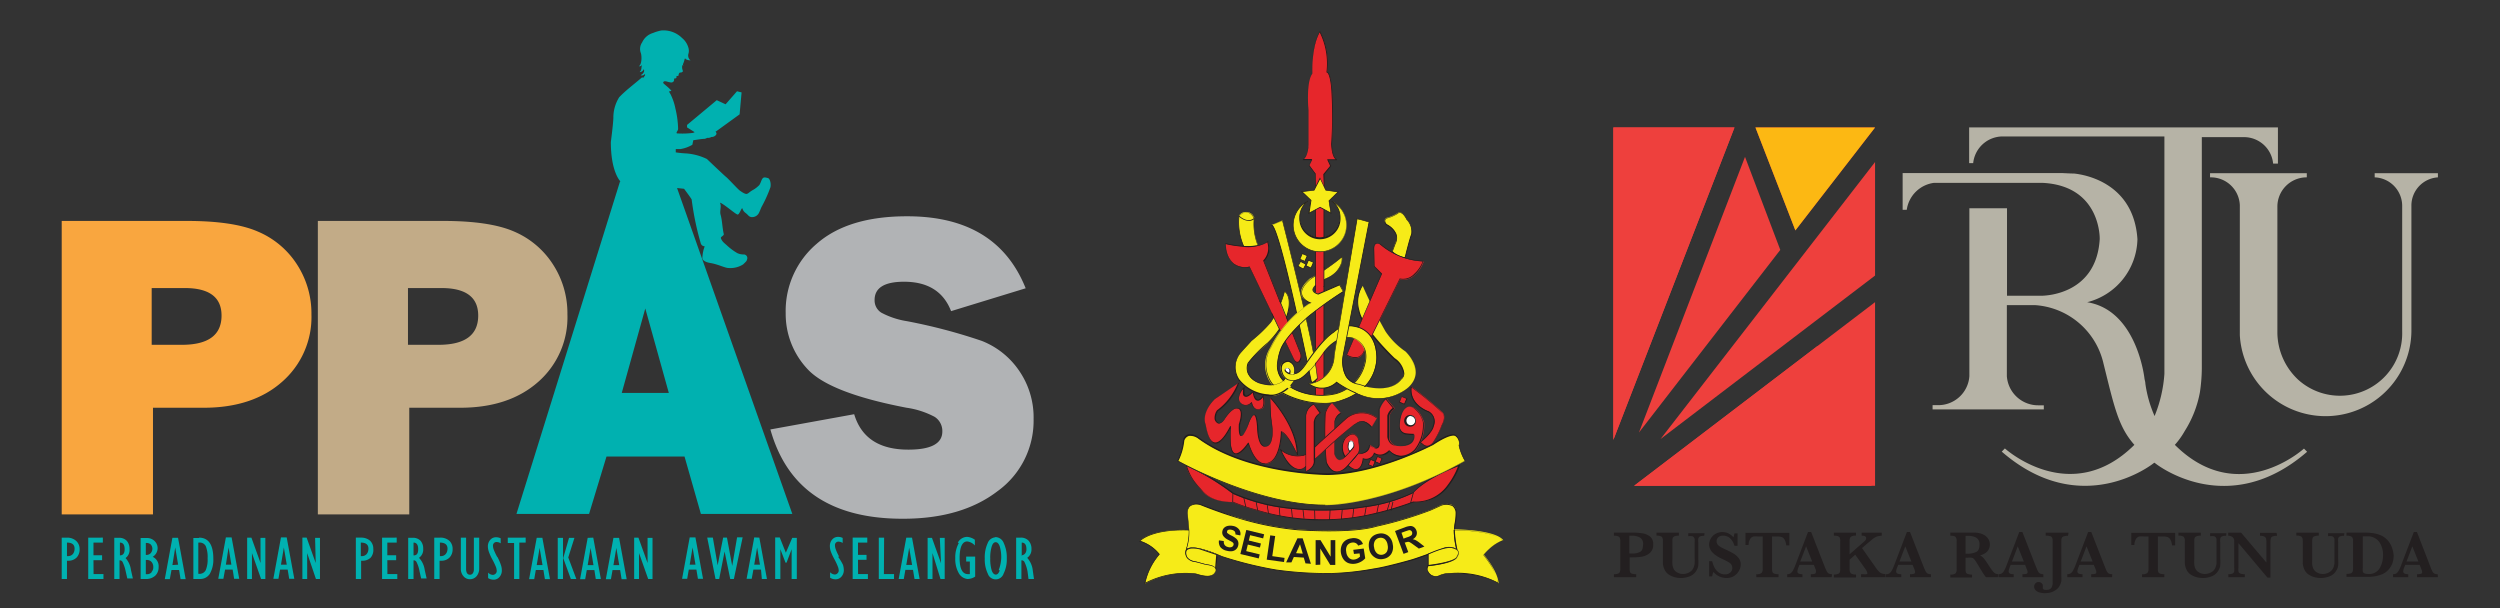 <svg id="Layer_1" data-name="Layer 1" xmlns="http://www.w3.org/2000/svg" viewBox="0 0 328.15 79.87"><rect x="0" y="0" width="328.15" height="79.87" fill="#333333" stroke="none"/><defs><style>.cls-1{fill:#00b1b0;}.cls-2{fill:#f9a63f;}.cls-3{fill:#c2ab87;}.cls-4{fill:#b1b3b5;}.cls-5{fill:#ee403d;}.cls-6{fill:#fcb813;}.cls-7{fill:#231f20;}.cls-8{fill:#b6b3a6;}.cls-9{fill:#f6eb18;}.cls-10{fill:#211d1e;}.cls-11{fill:#e6262b;}.cls-12{fill:#fff;}</style></defs><path class="cls-1" d="M8.83,70.57H8.1V76h.69V73.6h.15a1.5,1.5,0,0,0,1.11-.41,1.53,1.53,0,0,0,.4-1.13A1.43,1.43,0,0,0,10,71,1.74,1.74,0,0,0,8.83,70.57ZM8.91,73H8.79V71.22c.65,0,1,.25,1,.8S9.48,73,8.91,73Zm3.36.53H13.4v-.65H12.27V71.22H13.5v-.65H11.58V76h2v-.65h-1.3Zm4.18-.26A1.3,1.3,0,0,0,17,72.06,1.57,1.57,0,0,0,16.65,71a1.36,1.36,0,0,0-1.06-.41H15V76h.69V73.55a.41.41,0,0,1,.41.24A5.25,5.25,0,0,1,16.5,75l.21.93h.73l-.25-1.11A2.85,2.85,0,0,0,16.45,73.22Zm-.71-.32h0V71.22c.41,0,.62.29.62.87S16.12,72.9,15.74,72.9Zm4.25.17a1.34,1.34,0,0,0,.7-1.17,1.29,1.29,0,0,0-.41-.94,1.37,1.37,0,0,0-1-.39h-.82V76h.65a1.77,1.77,0,0,0,1.27-.44,1.51,1.51,0,0,0,.44-1.12A1.35,1.35,0,0,0,20,73.07Zm-.85-1.85h.06a.8.8,0,0,1,.59.2A.85.85,0,0,1,20,72a.88.88,0,0,1-.22.61.78.78,0,0,1-.58.23h-.06Zm.75,3.86a.82.82,0,0,1-.63.24h-.12V73.5h.12a.8.8,0,0,1,.63.26,1,1,0,0,1,.23.67A.89.89,0,0,1,19.89,75.08Zm2.74-4.54-1,5.43h.66l.22-1.2h1l.19,1.2h.67l-1-5.43Zm0,3.58L23,71.86h0l.38,2.26Zm3.51-3.55h-.76V76h.87a1.49,1.49,0,0,0,1.29-.68,3.74,3.74,0,0,0,.46-2C28,71.47,27.35,70.57,26.11,70.57ZM27,74.85a.91.91,0,0,1-.87.47h-.1v-4.1h.11a.88.88,0,0,1,.87.47,3.78,3.78,0,0,1,.24,1.6A3.54,3.54,0,0,1,27,74.85Zm2.65-4.31-1,5.43h.67l.22-1.2h1l.19,1.2h.67l-1-5.43Zm0,3.58L30,71.86h0l.37,2.26Zm4.55-.22h0L33,70.57h-.56V76h.63V72.6h0L34.27,76h.56v-5.4h-.64Zm2.68-3.36-1,5.43h.67l.21-1.2h1l.2,1.2h.67l-1-5.43Zm0,3.58.38-2.26h0l.38,2.26Zm4.56-.22h0l-1.19-3.33h-.56V76h.63V72.6h0L41.47,76H42v-5.4h-.64Zm6-3.33h-.73V76h.69V73.6h.15a1.5,1.5,0,0,0,1.11-.41A1.54,1.54,0,0,0,49,72.06a1.44,1.44,0,0,0-.44-1.1A1.74,1.74,0,0,0,47.4,70.57ZM47.48,73h-.12V71.22c.65,0,1,.25,1,.8S48.05,73,47.48,73Zm3.36.53H52v-.65H50.84V71.22h1.23v-.65H50.15V76h2v-.65h-1.3ZM55,73.22a1.31,1.31,0,0,0,.55-1.16A1.57,1.57,0,0,0,55.22,71a1.36,1.36,0,0,0-1.06-.41h-.58V76h.7V73.55a.4.4,0,0,1,.4.24A4.43,4.43,0,0,1,55.07,75l.21.93H56l-.25-1.11A2.92,2.92,0,0,0,55,73.22Zm-.72-.32h0V71.22c.4,0,.61.29.61.87S54.7,72.9,54.31,72.9Zm3.46-2.33H57V76h.7V73.6h.14A1.5,1.5,0,0,0,59,73.19a1.54,1.54,0,0,0,.41-1.13A1.44,1.44,0,0,0,59,71,1.74,1.74,0,0,0,57.77,70.57ZM57.86,73h-.12V71.22c.64,0,1,.25,1,.8S58.42,73,57.86,73Zm4.34,1.7a.88.88,0,0,1-.14.55.43.43,0,0,1-.37.19c-.33,0-.51-.26-.51-.77V70.57h-.69v4.06a1.45,1.45,0,0,0,.34,1,1.08,1.08,0,0,0,.86.4,1.14,1.14,0,0,0,.85-.38,1.54,1.54,0,0,0,.36-1.08v-4h-.7Zm3.07-1.58a8.21,8.21,0,0,1-.47-1,1.48,1.48,0,0,1-.09-.46.46.46,0,0,1,.53-.51.93.93,0,0,1,.48.17v-.66a1.33,1.33,0,0,0-.58-.14,1,1,0,0,0-.79.34,1.27,1.27,0,0,0-.31.89,2.15,2.15,0,0,0,.12.65,6.6,6.6,0,0,0,.49,1.08,9.07,9.07,0,0,1,.47,1,1.78,1.78,0,0,1,.08.45.46.46,0,0,1-.15.37.52.52,0,0,1-.37.16.92.92,0,0,1-.61-.3v.72a1.32,1.32,0,0,0,.69.21,1,1,0,0,0,.8-.35,1.28,1.28,0,0,0,.31-.9,2.15,2.15,0,0,0-.11-.65A6.59,6.59,0,0,0,65.27,73.07Zm1.38-1.85h.83V76h.69V71.22H69v-.65H66.65Zm3.8-.68-1,5.43h.67l.21-1.2h1l.19,1.2h.67l-1-5.43Zm0,3.58.38-2.26h0l.38,2.26ZM73.21,76h.69v-5.4h-.69Zm2.19-5.4h-.71l-.76,2.66,1,2.74h.72l-1.06-2.83Zm1.74,0-1,5.43h.67l.21-1.2h1L78.2,76h.67l-1-5.43Zm0,3.58.38-2.26h0l.38,2.26Zm3.38-3.58-1,5.43h.67l.21-1.2h1l.19,1.2h.67l-1-5.43Zm0,3.58.38-2.26h0l.38,2.26ZM85,73.9h0L83.8,70.57h-.56V76h.64V72.6h0L85.08,76h.57v-5.4H85Zm5.53-3.36-1,5.43h.67l.21-1.2h1l.2,1.2h.67l-1-5.43Zm0,3.58.38-2.26h0l.38,2.26Zm5.58.16h0l-.69-3.71h-.5l-.72,3.63h0l-.63-3.63h-.74L93.92,76h.48l.71-3.61h0L95.85,76h.48l1.15-5.47h-.73ZM99,70.54l-1,5.43h.67l.22-1.2h1L100,76h.67l-1-5.43Zm0,3.58.38-2.26h0l.37,2.26Zm4.15-1.57-.8-2h-.6V76h.68l0-3.91h0l.68,1.77h.13l.67-1.77h0l0,3.91h.68v-5.4h-.6Zm7,.52a6.42,6.42,0,0,1-.46-1,1.48,1.48,0,0,1-.09-.46.45.45,0,0,1,.52-.51,1,1,0,0,1,.49.17v-.66a1.33,1.33,0,0,0-.58-.14,1,1,0,0,0-.79.34,1.27,1.27,0,0,0-.31.89,2.1,2.1,0,0,0,.11.65,6.86,6.86,0,0,0,.5,1.08,8.38,8.38,0,0,1,.46,1,1.48,1.48,0,0,1,.09.45.47.47,0,0,1-.16.37.48.48,0,0,1-.36.16.9.9,0,0,1-.61-.3v.72a1.27,1.27,0,0,0,.69.21,1,1,0,0,0,.8-.35,1.28,1.28,0,0,0,.31-.9,2.52,2.52,0,0,0-.11-.65A6.86,6.86,0,0,0,110,73.07Zm2.47.41h1.12v-.65h-1.12V71.22h1.22v-.65h-1.92V76h2v-.65h-1.29Zm3.43-2.91h-.7V76h2v-.65h-1.33Zm2.91,0-1,5.43h.67l.21-1.2h1l.2,1.2h.67l-1-5.43Zm0,3.58.38-2.26h0l.38,2.26Zm4.56-.22h0l-1.19-3.33h-.57V76h.64V72.6h0L123.45,76H124v-5.4h-.64Zm2.34-2.66a3.84,3.84,0,0,0-.47,2,3.71,3.71,0,0,0,.48,2A1.49,1.49,0,0,0,127,76a1.8,1.8,0,0,0,1-.32V73.06h-1.18v.65h.48v1.65l-.24,0c-.74,0-1.1-.71-1.1-2.12s.34-2.17,1-2.17a1.62,1.62,0,0,1,1,.53v-.75a2,2,0,0,0-1-.38A1.4,1.4,0,0,0,125.72,71.24Zm4.84-.74a1.16,1.16,0,0,0-1.06.77,4.44,4.44,0,0,0-.38,2,4.3,4.3,0,0,0,.4,2,1.09,1.09,0,0,0,2.07,0,4.14,4.14,0,0,0,.42-2,4.41,4.41,0,0,0-.39-2A1.2,1.2,0,0,0,130.56,70.5Zm.53,4.33c-.13.37-.3.56-.52.56s-.41-.18-.54-.55a5.24,5.24,0,0,1-.19-1.58,5,5,0,0,1,.19-1.55c.12-.38.29-.57.52-.57s.41.19.54.56a4.88,4.88,0,0,1,.19,1.56A5,5,0,0,1,131.09,74.83Zm4.33,0a2.92,2.92,0,0,0-.73-1.64,1.32,1.32,0,0,0,.56-1.16,1.57,1.57,0,0,0-.37-1.08,1.36,1.36,0,0,0-1.06-.41h-.58V76h.69V73.55a.41.41,0,0,1,.41.24,4.69,4.69,0,0,1,.4,1.25L135,76h.72Zm-1.45-2h0V71.22c.41,0,.62.29.62.87S134.36,72.9,134,72.9Z"/><path class="cls-2" d="M20.08,53.52v14H8.1V29H24.54q6.15,0,9.34,1.41A11.33,11.33,0,0,1,39,34.74a11.78,11.78,0,0,1,1.88,6.52A11.28,11.28,0,0,1,37,50.14c-2.55,2.25-6,3.38-10.23,3.38Zm-.17-8.26h3.95q5.22,0,5.22-3.84c0-2.4-1.61-3.61-4.82-3.61H19.91Z"/><path class="cls-3" d="M53.72,53.52v14h-12V29H58.18q6.15,0,9.34,1.41a11.33,11.33,0,0,1,5.08,4.32,11.78,11.78,0,0,1,1.88,6.52,11.28,11.28,0,0,1-3.84,8.88Q66.8,53.52,60.4,53.52Zm-.17-8.26h4q5.22,0,5.22-3.84c0-2.4-1.61-3.61-4.82-3.61H53.55Z"/><path class="cls-4" d="M101.12,56.37l11-2c.93,3.1,3.29,4.65,7.11,4.65q4.45,0,4.46-2.37a2.21,2.21,0,0,0-1-1.93A11.23,11.23,0,0,0,119,53.52q-10.12-1.94-13-5.07a10.56,10.56,0,0,1-2.87-7.36A11.55,11.55,0,0,1,107.2,32q4.13-3.62,11.89-3.61,11.76,0,15.54,9.45l-9.79,3c-1-2.58-3.07-3.86-6.17-3.86q-3.87,0-3.87,2.4a1.89,1.89,0,0,0,.88,1.66,10.66,10.66,0,0,0,3.38,1.12,72.22,72.22,0,0,1,9.82,2.59,10.62,10.62,0,0,1,4.85,3.85A10.8,10.8,0,0,1,135.67,55a11.4,11.4,0,0,1-4.73,9.47q-4.74,3.63-12.44,3.62Q104.42,68.1,101.12,56.37Z"/><path class="cls-1" d="M88.87,24.68l.92.1s1,1.33,1,1.42A37.16,37.16,0,0,0,92,32c.19.38.49.3.49.34s-.15.42-.17.58a5,5,0,0,0-.13.92c0,.14.07.52,1.09.69s1.92.67,2.39.65a3.09,3.09,0,0,0,1.88-.48c.48-.47.43-.39.52-.68a.47.47,0,0,0-.44-.62,1.93,1.93,0,0,1-.86-.18,7.71,7.71,0,0,1-1.28-.94c-.33-.32-.69-.52-.86-1-.09-.22.43-.33.37-.57-.19-.79-.2-1.77-.42-2.54-.14-.51.16-1.07-.08-1.56a.75.75,0,0,1,.3.14c.7.43,1.74,1.34,2,1.41s.54-1,.65-.79a1.1,1.1,0,0,0,.44.6c.36.29.38.45.7.52a1,1,0,0,0,1-.49c.19-.36.26-.63.41-.91a17,17,0,0,0,1.13-2.52c.1-.49-.07-1.14-.34-1.2s-.52-.17-.7.06-.26.69-.46.9a3.58,3.58,0,0,1-.86.64c-.45.27-.53.43-.75.48s-.67-.26-.92-.44-1.48-1.53-1.8-1.79-2.51-2.35-2.51-2.35a7.51,7.51,0,0,0-2.69-.73A13.18,13.18,0,0,1,88.7,20v-.43h.6A4.49,4.49,0,0,0,90.88,19l.12-.59s1.12-.18,1.38-.18a.75.75,0,0,0,.42-.13H93a1,1,0,0,0,.4-.13l.15,0c.28-.06.68-.35.4-.65l-.06,0,3.19-2.31.26-2.88-.6-.15-1.5,1.71-1.16-.54-3.9,3.25,0,.32,1,.63-.2.09a10.64,10.64,0,0,1-1.93.08c-.18,0-.27,0-.24-.13s.2-.28.2-.5a12.61,12.61,0,0,0-.36-2.66A7.32,7.32,0,0,0,88,12.34c-.06-.11-.13-.21-.2-.32l.33-.11c-.43-.5-1-.88-1.06-1s.06-.28.29-.24c.41.07.18.07.63.14a.4.4,0,0,0,.43-.13.32.32,0,0,0,.06-.2c0-.12,0-.19.1-.19s.17,0,.2-.09a.35.35,0,0,0,0-.24.3.3,0,0,0,.2,0c.1,0,.09-.09.09-.14a.6.6,0,0,1,.06-.18s.07-.12.14-.12a.4.4,0,0,0,.31-.09c.13-.12,0-.18,0-.3a1,1,0,0,1,0-.6l.07.05c.07,0,.19,0,.19,0a.15.15,0,0,1-.1,0c-.07,0-.09-.08-.1-.15l0,0a2.66,2.66,0,0,0,.23-.71v0l.07-.06c.1.25.7.26.7.27A.82.82,0,0,1,90.38,7a1.4,1.4,0,0,0,0-.66A2.53,2.53,0,0,0,89.54,5,3.48,3.48,0,0,0,86.8,4a5.88,5.88,0,0,0-1.09.33,2.26,2.26,0,0,0-1.42,1.23,1.5,1.5,0,0,0-.17,1.41c.13.41.14,1.47-.26,1.72a.4.4,0,0,0,.45-.23c-.2.45,0,.63-.35,1a.56.56,0,0,0,.54-.39s.26.42-.41.8a.46.46,0,0,0,.58-.2l0,.22-.23.32-.16-.06c-1.25,1.07-2.08,1.66-3,2.61a5,5,0,0,0-.77,2.68c0,.66-.33,3.2-.33,3.2,0,3.71,1.09,5,1.27,5.19h-.07L67.79,67.46h9.53l2.29-7.54H89.85L92,67.46h12Zm-7.26,26.9L84.7,40.49l3.09,11.09Z"/><polygon class="cls-5" points="246.12 16.73 230.42 16.73 235.66 30.24 246.12 16.73"/><polyline class="cls-5" points="238.57 45.41 214.49 63.77 229.05 63.77 245.68 63.77"/><polygon class="cls-5" points="211.77 16.73 211.77 57.74 227.67 16.73 211.77 16.73"/><polygon class="cls-5" points="211.77 57.74 211.77 16.73 227.67 16.73 211.77 57.74"/><polygon class="cls-5" points="215.13 56.77 229.05 20.59 233.68 32.8 215.13 56.77"/><polygon class="cls-6" points="235.66 30.24 230.42 16.73 246.12 16.73 235.66 30.24"/><polygon class="cls-5" points="217.96 57.63 246.12 36.17 246.12 21.27 217.96 57.63"/><polygon class="cls-5" points="214.48 63.77 246.12 63.77 246.12 39.66 214.48 63.77"/><path class="cls-7" d="M217,71.49a1.36,1.36,0,0,1-.44,1.09,2.17,2.17,0,0,1-1,.48,7.31,7.31,0,0,1-1.26.1h-.39v1.52a1.35,1.35,0,0,0,.05.4.4.4,0,0,0,.25.22,1.86,1.86,0,0,0,.56.07v.39h-2.93v-.39a1.48,1.48,0,0,0,.55-.08.36.36,0,0,0,.23-.22,1,1,0,0,0,.06-.39V71a1,1,0,0,0-.06-.38.36.36,0,0,0-.23-.22,1.3,1.3,0,0,0-.55-.08v-.41l1.66,0h1.12a9.84,9.84,0,0,1,1,.1,2.18,2.18,0,0,1,1,.44A1.27,1.27,0,0,1,217,71.49Zm-1.32,0a1,1,0,0,0-.41-.93,2.07,2.07,0,0,0-1.07-.24h-.33v2.34h.39a2.16,2.16,0,0,0,1-.21C215.53,72.32,215.66,72,215.66,71.5Z"/><path class="cls-7" d="M223.69,70.33a1.26,1.26,0,0,0-.56.09.41.41,0,0,0-.21.26,2.26,2.26,0,0,0,0,.52v2.15a6.71,6.71,0,0,1,0,.89,1.62,1.62,0,0,1-.22.6,1.71,1.71,0,0,1-.91.81,3.14,3.14,0,0,1-1.13.22,3.4,3.4,0,0,1-.82-.1,2.65,2.65,0,0,1-.79-.35,1.6,1.6,0,0,1-.55-.63,2.5,2.5,0,0,1-.16-.43,2.2,2.2,0,0,1-.07-.41c0-.13,0-.3,0-.5V71a.75.75,0,0,0-.14-.53,1.05,1.05,0,0,0-.7-.16v-.39h2.94v.39a1.58,1.58,0,0,0-.56.08.42.42,0,0,0-.24.21,1.11,1.11,0,0,0-.05.4v2.43a6,6,0,0,0,0,.65,2.16,2.16,0,0,0,.12.5,1.13,1.13,0,0,0,.49.55,1.49,1.49,0,0,0,.77.21,1.65,1.65,0,0,0,.84-.22,1.23,1.23,0,0,0,.54-.57,2.44,2.44,0,0,0,.16-.57,6.85,6.85,0,0,0,0-.71V71.2a3.87,3.87,0,0,0,0-.42.46.46,0,0,0-.1-.25.41.41,0,0,0-.25-.15,2,2,0,0,0-.49,0v-.39h2.14Z"/><path class="cls-7" d="M228.49,74.09a1.85,1.85,0,0,1-.11.58,2.36,2.36,0,0,1-.35.58,2.05,2.05,0,0,1-.59.45,2,2,0,0,1-.83.17,2.31,2.31,0,0,1-.92-.2,2.18,2.18,0,0,1-.78-.6,2.14,2.14,0,0,0-.17.59h-.4v-2h.4a4.08,4.08,0,0,0,.29.81,2,2,0,0,0,.54.65,1.33,1.33,0,0,0,.85.27,1,1,0,0,0,.7-.24.76.76,0,0,0,.26-.6.68.68,0,0,0-.08-.36.77.77,0,0,0-.23-.28,3,3,0,0,0-.43-.26l-.61-.3a4.89,4.89,0,0,1-.87-.5,2.68,2.68,0,0,1-.51-.49,1.42,1.42,0,0,1-.24-.45,1.35,1.35,0,0,1-.07-.44,1.6,1.6,0,0,1,.21-.77,1.68,1.68,0,0,1,.62-.62,1.8,1.8,0,0,1,.94-.24,1.78,1.78,0,0,1,.78.18,2.18,2.18,0,0,1,.64.5,3.46,3.46,0,0,0,.14-.51h.4v1.63h-.4c-.29-.89-.79-1.33-1.5-1.33a.94.94,0,0,0-.62.2.69.69,0,0,0-.23.53.74.74,0,0,0,.14.44,1.39,1.39,0,0,0,.39.32c.16.09.41.22.77.38a10.87,10.87,0,0,1,1,.53,2.33,2.33,0,0,1,.61.56A1.33,1.33,0,0,1,228.49,74.09Z"/><path class="cls-7" d="M234.87,71.59h-.41a1.8,1.8,0,0,0-.24-.8.74.74,0,0,0-.39-.31,1.83,1.83,0,0,0-.49-.06h-.74v4.26a1.27,1.27,0,0,0,.05.39.4.4,0,0,0,.24.22,1.58,1.58,0,0,0,.56.08v.39h-2.92v-.39a1,1,0,0,0,.69-.16.75.75,0,0,0,.15-.53V70.42h-.61a3.32,3.32,0,0,0-.61,0,.75.75,0,0,0-.42.32,1.5,1.5,0,0,0-.21.8h-.41V69.94h5.76Z"/><path class="cls-7" d="M240.43,75.76h-2.74v-.39a1.91,1.91,0,0,0,.5-.05.21.21,0,0,0,.16-.23.65.65,0,0,0,0-.27l-.27-.68h-1.89l-.14.37a1.61,1.61,0,0,0-.12.46.3.3,0,0,0,.19.33,1.37,1.37,0,0,0,.47.07v.39h-2v-.39a.82.82,0,0,0,.4-.09,1,1,0,0,0,.32-.34,5.5,5.5,0,0,0,.33-.71l1.68-4.4h.41l1.77,4.53c.13.32.23.54.29.65a.65.65,0,0,0,.25.27.88.88,0,0,0,.44.09Zm-2.56-2.05-.8-2-.77,2Z"/><path class="cls-7" d="M247.51,75.76h-3.23v-.39h.26a2.19,2.19,0,0,0,.46,0,.16.16,0,0,0,.12-.15,1.76,1.76,0,0,0-.35-.64l-1.25-1.77-.74.65v1.26a.73.73,0,0,0,.17.54,1.08,1.08,0,0,0,.67.15v.39h-2.91v-.39a1.48,1.48,0,0,0,.55-.08.4.4,0,0,0,.24-.22,1.27,1.27,0,0,0,.05-.39V71a1.37,1.37,0,0,0-.05-.39.41.41,0,0,0-.23-.22,1.54,1.54,0,0,0-.56-.08v-.39h2.91v.39a1.08,1.08,0,0,0-.69.16.75.75,0,0,0-.15.53v1.75l1.81-1.58a1.82,1.82,0,0,0,.28-.28.5.5,0,0,0,.08-.27c0-.2-.2-.31-.59-.31v-.39H247v.39a4,4,0,0,0-.5.08,1.37,1.37,0,0,0-.38.15,2.86,2.86,0,0,0-.41.29l-.69.58-.61.53,1.72,2.45a4.58,4.58,0,0,0,.45.58,1.1,1.1,0,0,0,.38.28,1.47,1.47,0,0,0,.53.1Z"/><path class="cls-7" d="M253.45,75.76h-2.74v-.39a1.91,1.91,0,0,0,.5-.05.21.21,0,0,0,.16-.23.65.65,0,0,0-.05-.27l-.27-.68h-1.89l-.15.37a1.61,1.61,0,0,0-.12.46.31.31,0,0,0,.2.33,1.37,1.37,0,0,0,.47.07v.39h-2v-.39a.86.86,0,0,0,.41-.09,1,1,0,0,0,.32-.34,5.5,5.5,0,0,0,.33-.71l1.68-4.4h.41l1.77,4.53c.13.32.23.54.29.65a.7.7,0,0,0,.24.27,1,1,0,0,0,.45.09Zm-2.56-2.05-.8-2-.77,2Z"/><path class="cls-7" d="M262.24,75.76h-1.56a1.83,1.83,0,0,1-.21-.27c-.09-.12-.18-.26-.28-.42l-.25-.41-.39-.65a6.19,6.19,0,0,0-.41-.6.57.57,0,0,0-.3-.2,2.7,2.7,0,0,0-.6,0H258v1.52a1.09,1.09,0,0,0,.05.39.36.36,0,0,0,.24.22,1.58,1.58,0,0,0,.56.08v.39H256v-.39a1,1,0,0,0,.68-.16.75.75,0,0,0,.15-.53V71a.78.78,0,0,0-.15-.53c-.09-.1-.32-.15-.68-.15v-.41l1.34,0h1.17l.81,0a4.09,4.09,0,0,1,.6.1,2.23,2.23,0,0,1,.61.27,1.64,1.64,0,0,1,.48.5,1.43,1.43,0,0,1,.18.72,1.31,1.31,0,0,1-.13.57,1.33,1.33,0,0,1-.41.49,2,2,0,0,1-.74.33,2.19,2.19,0,0,1,.54.46c.14.18.37.52.68,1a6,6,0,0,0,.45.63,1,1,0,0,0,.32.29,1.23,1.23,0,0,0,.38.1Zm-2.41-4.27a1,1,0,0,0-.43-.92,2.22,2.22,0,0,0-1.1-.23H258v2.34h.27a2.55,2.55,0,0,0,1.09-.21C259.68,72.33,259.83,72,259.83,71.49Z"/><path class="cls-7" d="M268.21,75.76h-2.74v-.39a2.05,2.05,0,0,0,.51-.05.22.22,0,0,0,.16-.23.66.66,0,0,0-.06-.27l-.27-.68h-1.89l-.14.37a1.61,1.61,0,0,0-.12.46.3.3,0,0,0,.2.33,1.27,1.27,0,0,0,.46.07v.39h-2v-.39a.82.82,0,0,0,.4-.09.88.88,0,0,0,.32-.34,3.69,3.69,0,0,0,.33-.71l1.68-4.4h.41l1.77,4.53c.13.32.23.54.29.65a.65.65,0,0,0,.25.27.88.88,0,0,0,.44.09Zm-2.56-2.05-.8-2-.76,2Z"/><path class="cls-7" d="M271.44,70.33a1.58,1.58,0,0,0-.56.08.36.36,0,0,0-.25.21,1.09,1.09,0,0,0-.06.4v4.52a6.32,6.32,0,0,1,0,.73,2.05,2.05,0,0,1-.2.57,1.51,1.51,0,0,1-.6.65,2.25,2.25,0,0,1-.73.31,3.78,3.78,0,0,1-.61.06,2.48,2.48,0,0,1-.75-.1,1.13,1.13,0,0,1-.51-.31A.72.72,0,0,1,267,77a.63.63,0,0,1,.15-.41.53.53,0,0,1,.44-.19.61.61,0,0,1,.48.24.42.42,0,0,1,.07.24.5.5,0,0,1,0,.16.49.49,0,0,0,0,.15c0,.16.15.24.44.24a1,1,0,0,0,.49-.1.59.59,0,0,0,.26-.3,1.18,1.18,0,0,0,.1-.43c0-.16,0-.38,0-.66V71a1.07,1.07,0,0,0-.06-.41.38.38,0,0,0-.26-.21,2.1,2.1,0,0,0-.59-.07v-.39h3Z"/><path class="cls-7" d="M277.24,75.76h-2.75v-.39a2,2,0,0,0,.51-.05.21.21,0,0,0,.16-.23.86.86,0,0,0-.05-.27l-.28-.68h-1.89l-.14.37a1.61,1.61,0,0,0-.12.46.31.31,0,0,0,.2.33,1.33,1.33,0,0,0,.47.07v.39h-2v-.39a.86.86,0,0,0,.41-.09,1,1,0,0,0,.32-.34,5.5,5.5,0,0,0,.33-.71l1.68-4.4h.41l1.77,4.53c.13.32.22.54.28.65a.72.72,0,0,0,.25.27,1,1,0,0,0,.45.09Zm-2.56-2.05-.8-2-.77,2Z"/><path class="cls-7" d="M285.51,71.59h-.41a1.8,1.8,0,0,0-.24-.8.74.74,0,0,0-.39-.31,1.83,1.83,0,0,0-.49-.06h-.74v4.26a1.27,1.27,0,0,0,.05.39.4.4,0,0,0,.24.22,1.62,1.62,0,0,0,.56.08v.39h-2.92v-.39a1,1,0,0,0,.69-.16.75.75,0,0,0,.15-.53V70.42h-.61a3.32,3.32,0,0,0-.61,0,.75.75,0,0,0-.42.32,1.6,1.6,0,0,0-.21.8h-.41V69.94h5.76Z"/><path class="cls-7" d="M292.2,70.33a1.26,1.26,0,0,0-.56.09.39.39,0,0,0-.21.26,2.26,2.26,0,0,0,0,.52v2.15a6.71,6.71,0,0,1,0,.89,1.62,1.62,0,0,1-.22.6,1.71,1.71,0,0,1-.91.81,3.14,3.14,0,0,1-1.13.22,3.4,3.4,0,0,1-.82-.1,2.65,2.65,0,0,1-.79-.35,1.52,1.52,0,0,1-.55-.63,2.5,2.5,0,0,1-.16-.43,2.2,2.2,0,0,1-.07-.41c0-.13,0-.3,0-.5V71a.8.8,0,0,0-.14-.53,1.05,1.05,0,0,0-.7-.16v-.39h2.94v.39a1.54,1.54,0,0,0-.56.08.42.42,0,0,0-.24.21,1.09,1.09,0,0,0-.06.4v2.43a5.79,5.79,0,0,0,0,.65,2.16,2.16,0,0,0,.12.5,1.13,1.13,0,0,0,.49.55,1.46,1.46,0,0,0,.77.21,1.65,1.65,0,0,0,.84-.22,1.23,1.23,0,0,0,.54-.57,2.44,2.44,0,0,0,.16-.57c0-.2,0-.43,0-.71V71.2c0-.19,0-.33,0-.42a.55.55,0,0,0-.1-.25.41.41,0,0,0-.25-.15,2.11,2.11,0,0,0-.49,0v-.39h2.14Z"/><path class="cls-7" d="M298.89,70.33a1.44,1.44,0,0,0-.6.09.34.34,0,0,0-.22.25,2.07,2.07,0,0,0-.05.53v4.62h-.39l-3.81-4.53V74.5a2.3,2.3,0,0,0,0,.53.4.4,0,0,0,.23.25,1.51,1.51,0,0,0,.6.09v.39h-2.16v-.39a1.33,1.33,0,0,0,.56-.09.4.4,0,0,0,.21-.25,2.3,2.3,0,0,0,0-.53v-3c0-.24,0-.42,0-.54a.75.75,0,0,0-.09-.31.52.52,0,0,0-.24-.22,1.22,1.22,0,0,0-.46-.12v-.39h1.7l3.32,3.92V71.2a2,2,0,0,0-.05-.5.4.4,0,0,0-.22-.27,1.32,1.32,0,0,0-.57-.1v-.39h2.18Z"/><path class="cls-7" d="M307.68,70.33a1.26,1.26,0,0,0-.56.09.41.41,0,0,0-.21.26,2.26,2.26,0,0,0,0,.52v2.15a6.71,6.71,0,0,1,0,.89,1.62,1.62,0,0,1-.22.6,1.71,1.71,0,0,1-.91.81,3.14,3.14,0,0,1-1.13.22,3.4,3.4,0,0,1-.82-.1,2.65,2.65,0,0,1-.79-.35,1.52,1.52,0,0,1-.55-.63,2.5,2.5,0,0,1-.16-.43,2.2,2.2,0,0,1-.07-.41c0-.13,0-.3,0-.5V71a.8.8,0,0,0-.14-.53,1.05,1.05,0,0,0-.7-.16v-.39h2.94v.39a1.54,1.54,0,0,0-.56.08.42.42,0,0,0-.24.21,1.09,1.09,0,0,0-.06.4v2.43a5.79,5.79,0,0,0,0,.65,2.16,2.16,0,0,0,.12.5,1.13,1.13,0,0,0,.49.55,1.46,1.46,0,0,0,.77.21,1.65,1.65,0,0,0,.84-.22,1.23,1.23,0,0,0,.54-.57,2.44,2.44,0,0,0,.16-.57c0-.2,0-.43,0-.71V71.2c0-.19,0-.33,0-.42a.55.55,0,0,0-.1-.25.41.41,0,0,0-.25-.15,2.11,2.11,0,0,0-.49,0v-.39h2.14Z"/><path class="cls-7" d="M314.19,72.9A3,3,0,0,1,314,74a2.62,2.62,0,0,1-.56.85,2.27,2.27,0,0,1-.72.51,5,5,0,0,1-2,.36H308v-.39a1.91,1.91,0,0,0,.56-.07.39.39,0,0,0,.24-.21,1.11,1.11,0,0,0,.06-.41V71a.76.76,0,0,0-.15-.53,1.1,1.1,0,0,0-.71-.15v-.41l1.25,0h1.06a8.24,8.24,0,0,1,1.21.08,3.65,3.65,0,0,1,.92.25,2.21,2.21,0,0,1,.7.43,2.55,2.55,0,0,1,.55.63,3,3,0,0,1,.34.77A3.15,3.15,0,0,1,314.19,72.9Zm-1.39,0a3.05,3.05,0,0,0-.35-1.52,1.84,1.84,0,0,0-.94-.85,1.94,1.94,0,0,0-.54-.13c-.2,0-.47,0-.83,0v4.1a3.13,3.13,0,0,0,0,.51.32.32,0,0,0,.2.24,1.15,1.15,0,0,0,.52.09,1.59,1.59,0,0,0,1.48-.73A3.33,3.33,0,0,0,312.8,72.88Z"/><path class="cls-7" d="M320,75.76h-2.74v-.39a2.05,2.05,0,0,0,.51-.05.22.22,0,0,0,.16-.23.66.66,0,0,0-.06-.27l-.27-.68h-1.89l-.14.37a1.61,1.61,0,0,0-.12.46.3.3,0,0,0,.2.33,1.31,1.31,0,0,0,.46.07v.39h-2v-.39a.88.88,0,0,0,.41-.09,1,1,0,0,0,.31-.34,3.69,3.69,0,0,0,.33-.71l1.68-4.4h.41L319,74.36a5.66,5.66,0,0,0,.28.65.65.65,0,0,0,.25.27.88.88,0,0,0,.44.09Zm-2.56-2.05-.8-2-.76,2Z"/><path class="cls-8" d="M311.7,22.73v.55h0a3.75,3.75,0,0,1,3.61,3.7V43.51h0a8.18,8.18,0,0,1-13.63,6.35,8.56,8.56,0,0,1-2.75-6.1V27.06a3.84,3.84,0,0,1,3.75-3.78h.11v-.55H290.09v.55h.21A3.81,3.81,0,0,1,294,26.93V43.42s0,.14,0,.41V44h0a11.27,11.27,0,0,0,22.52-.46V27h0A3.71,3.71,0,0,1,320,23.28h0v-.55ZM285.47,58.39a10.08,10.08,0,0,0,1.29-1.8,14.34,14.34,0,0,0,2-5.1h0a22.3,22.3,0,0,0,.25-3.07h0c0-.16,0-.27,0-.44V18h5.53a3.84,3.84,0,0,1,3.83,3.47v0H299V18h0V16.72H258.47v.69h0v4H259a3.9,3.9,0,0,1,3.85-3.5H284.1V49.06a17.7,17.7,0,0,1-1.29,5.55,16,16,0,0,1-1.21-4.25c0-.21-.07-.42-.11-.63h0s-.94-9-7.53-10.06h0a8.73,8.73,0,0,0,6.6-8.27c-.48-7.45-7-8.49-8.32-8.62h0c-.37,0-1.5-.06-1.5-.06h-21v0h0V24h0v3.54h.54A4.15,4.15,0,0,1,253.87,24h0l.26,0h13.93c7.74.36,7.55,7.37,7.55,7.37-.42,7.18-6.92,7.44-7.63,7.45h-4.54V27.34H258.5s0,15.92,0,21.05v1a4.09,4.09,0,0,1-4.17,3.79l-.66,0v.07h0v.49h14.6v-.54l-.66,0a4.12,4.12,0,0,1-4.19-3.81V40.05h3.68a9.88,9.88,0,0,1,9,7.65c1.4,5.62,1.93,8.29,4.06,10.69-8.36,8.31-17,.47-17,.47l-.41.42c10.47,9.09,19.88,1.56,19.88,1.56l.15-.11.17.12s9.41,7.53,19.88-1.55l-.41-.42S293.84,66.72,285.47,58.39Z"/><path class="cls-9" d="M169.29,50.72a4.69,4.69,0,0,0,.63-.8c.25-.42-1.19-.3-1.19-.3l-.2.29-.07.07"/><path class="cls-10" d="M169.33,50.76l-.07-.07a6.16,6.16,0,0,0,.62-.8s0-.08,0-.09-.73-.16-1.13-.13l-.19.27-.08.08-.07-.08.07-.06.22-.31h0c.11,0,1.09-.08,1.25.17a.2.2,0,0,1,0,.2A5,5,0,0,1,169.33,50.76Z"/><path class="cls-9" d="M178.86,37.5a66.37,66.37,0,0,0,3,6,10.05,10.05,0,0,0,2.63,2.64s2.73,2.5.39,4.69a6.11,6.11,0,0,1-6.76.81l1.05-.93s3.32,1,4.74-.93c0,0,1.22-.89-.89-2.67,0,0-4.19-4-4.65-6.28A4,4,0,0,1,178.86,37.5Z"/><path class="cls-10" d="M181,52.36a6.94,6.94,0,0,1-2.86-.64l-.07,0,1.13-1h0s3.3.94,4.68-.91h0a1,1,0,0,0,.33-.69,2.76,2.76,0,0,0-1.22-1.9c-.18-.17-4.22-4-4.67-6.31a5.61,5.61,0,0,1-.17-1.19,3.3,3.3,0,0,1,.66-2.21l.05-.07,0,.08a66,66,0,0,0,3,6,10,10,0,0,0,2.61,2.62h0a4.4,4.4,0,0,1,1.35,2.74,2.71,2.71,0,0,1-1,2A6,6,0,0,1,181,52.36Zm-2.75-.7a6.15,6.15,0,0,0,6.64-.83,2.67,2.67,0,0,0,.93-2,4.31,4.31,0,0,0-1.31-2.66,9.7,9.7,0,0,1-2.65-2.65,61.86,61.86,0,0,1-3-6,4,4,0,0,0-.42,3.25c.45,2.27,4.59,6.21,4.64,6.25a2.78,2.78,0,0,1,1.25,2,1,1,0,0,1-.36.77c-1.36,1.81-4.44,1-4.76.95Z"/><path class="cls-11" d="M185.66,57.05a7.24,7.24,0,0,1-1.1-.08,1.05,1.05,0,0,1-.83-1s0-2.34,1.21-2.6c0,0,1.22-.19,2,2.08a5.33,5.33,0,0,1-1.12,3.66,2.31,2.31,0,0,1-3.4.06s-1,1.08-2,.34a1.14,1.14,0,0,1-1.47.7s-.22,2.5-2,.85a10.53,10.53,0,0,0,1.35-1.53s1.51.15,1.55-1.15c0,0,1.08,1,1.27,0V53.72a3.41,3.41,0,0,1,.9-1.39l1.07,1.29a1.85,1.85,0,0,0-.72,1l0,2.8a1.24,1.24,0,0,0,1,1.11S185.84,58.92,185.66,57.05Z"/><path class="cls-10" d="M178,61.68a1.77,1.77,0,0,1-1.09-.57l0,0,0,0a10.65,10.65,0,0,0,1.34-1.51v0h0a1.74,1.74,0,0,0,1.17-.32,1,1,0,0,0,.33-.78v-.12l.08.08s.58.51.93.4a.46.46,0,0,0,.25-.37V53.71a3.49,3.49,0,0,1,.91-1.42l0,0,1.15,1.38-.05,0a1.81,1.81,0,0,0-.7,1l0,2.79a1.17,1.17,0,0,0,1,1.06,2.72,2.72,0,0,0,1.91-.41,1.2,1.2,0,0,0,.33-1,6.44,6.44,0,0,1-1.06-.08,1.1,1.1,0,0,1-.87-1,6.14,6.14,0,0,1,.14-1.22c.2-.83.58-1.33,1.11-1.45,0,0,1.28-.16,2,2.12v0a5.34,5.34,0,0,1-1.13,3.69A2.87,2.87,0,0,1,184,60h0a2.21,2.21,0,0,1-1.59-.74,1.62,1.62,0,0,1-2,.35,1.16,1.16,0,0,1-1.44.68c0,.25-.18,1.15-.74,1.36A.69.69,0,0,1,178,61.68Zm-1-.61c.48.43.88.59,1.19.47.58-.22.68-1.31.68-1.33v-.06l.06,0a1.07,1.07,0,0,0,1.4-.67l0-.06.06,0a1.25,1.25,0,0,0,1.34.1,2.22,2.22,0,0,0,.61-.44l0,0,0,0a2.17,2.17,0,0,0,1.56.74h0a2.71,2.71,0,0,0,1.76-.8,5.27,5.27,0,0,0,1.11-3.61,3.22,3.22,0,0,0-1.24-1.85,1.15,1.15,0,0,0-.68-.19c-1.18.25-1.17,2.53-1.17,2.55a1,1,0,0,0,.79.94,6.93,6.93,0,0,0,1.09.08h0v0a1.34,1.34,0,0,1-.36,1.13,2.7,2.7,0,0,1-2,.44c-1-.1-1.09-1.15-1.1-1.16l0-2.8a1.83,1.83,0,0,1,.71-1l-1-1.21a3.6,3.6,0,0,0-.84,1.33v4.66a.53.53,0,0,1-.32.45c-.32.11-.77-.2-.95-.35a1.09,1.09,0,0,1-.37.76,1.82,1.82,0,0,1-1.2.35A10.22,10.22,0,0,1,177,61.07Z"/><path class="cls-11" d="M185.53,65.89a42.7,42.7,0,0,1-6.41,1.82,27.69,27.69,0,0,1-6.58.49A28.27,28.27,0,0,1,165,67a25.26,25.26,0,0,1-3.22-1.09s-2.63.12-3.91-1.39-1.74-1.9-2.19-3.38a31.54,31.54,0,0,1,6.15,3.68,24.28,24.28,0,0,0,7.9,2,36.19,36.19,0,0,0,9.47-.24,20.66,20.66,0,0,0,6.31-1.86s1.21-1.7,6-3.56C191.52,61.12,189.87,66.28,185.53,65.89Z"/><path class="cls-10" d="M173.81,68.29c-.42,0-.85,0-1.28,0A28.35,28.35,0,0,1,165,67a25.33,25.33,0,0,1-3.21-1.09,6.3,6.3,0,0,1-1.47-.13,4.33,4.33,0,0,1-2.47-1.28l-.44-.52a6.63,6.63,0,0,1-1.76-2.88l0-.11.1,0a32.13,32.13,0,0,1,6.16,3.69,24.52,24.52,0,0,0,7.87,2,36.36,36.36,0,0,0,9.46-.24,20.75,20.75,0,0,0,6.29-1.85c.11-.15,1.46-1.8,6-3.57l.1,0,0,.1a9.53,9.53,0,0,1-1.38,2.55,5.24,5.24,0,0,1-4.65,2.26,42.34,42.34,0,0,1-6.42,1.82A30.72,30.72,0,0,1,173.81,68.29Zm-12-2.45h0a25.41,25.41,0,0,0,3.2,1.08,28.19,28.19,0,0,0,7.51,1.22,28.76,28.76,0,0,0,6.57-.49,42.24,42.24,0,0,0,6.4-1.82h0a5.15,5.15,0,0,0,4.57-2.22,9.58,9.58,0,0,0,1.32-2.41c-4.62,1.81-5.84,3.48-5.86,3.5h0a20.43,20.43,0,0,1-6.33,1.86,36.49,36.49,0,0,1-9.48.24,24.5,24.5,0,0,1-7.91-2h0a31,31,0,0,0-6-3.63A6.75,6.75,0,0,0,157.49,64l.44.52a4.24,4.24,0,0,0,2.4,1.24,6.8,6.8,0,0,0,1.47.13Z"/><line class="cls-11" x1="185.53" y1="64.68" x2="185.16" y2="66.03"/><rect class="cls-10" x="184.65" y="65.3" width="1.39" height="0.1" transform="translate(73.45 226.92) rotate(-74.72)"/><line class="cls-11" x1="183.98" y1="65.35" x2="183.71" y2="66.52"/><rect class="cls-10" x="183.25" y="65.88" width="1.19" height="0.1" transform="matrix(0.22, -0.97, 0.97, 0.22, 78.31, 230.28)"/><line class="cls-11" x1="182.44" y1="65.87" x2="182.09" y2="67.01"/><rect class="cls-10" x="181.67" y="66.39" width="1.2" height="0.1" transform="translate(65.67 221.49) rotate(-73.09)"/><line class="cls-11" x1="180.93" y1="66.25" x2="180.7" y2="67.38"/><rect class="cls-10" x="180.23" y="66.77" width="1.16" height="0.1" transform="translate(79.96 231.09) rotate(-78.73)"/><line class="cls-11" x1="179.33" y1="66.53" x2="179.12" y2="67.71"/><polygon class="cls-10" points="179.17 67.72 179.07 67.7 179.28 66.52 179.38 66.53 179.17 67.72"/><line class="cls-11" x1="177.71" y1="66.71" x2="177.56" y2="67.96"/><rect class="cls-10" x="177" y="67.29" width="1.26" height="0.1" transform="translate(89.96 235.87) rotate(-83.28)"/><line class="cls-11" x1="176.18" y1="66.85" x2="176.07" y2="68.13"/><rect class="cls-10" x="175.48" y="67.44" width="1.29" height="0.1" transform="translate(94.08 237.33) rotate(-85.18)"/><line class="cls-11" x1="174.61" y1="66.94" x2="174.54" y2="68.23"/><rect class="cls-10" x="173.92" y="67.53" width="1.3" height="0.1" transform="translate(97.87 238.35) rotate(-86.98)"/><line class="cls-11" x1="172.56" y1="66.96" x2="172.6" y2="68.2"/><rect class="cls-10" x="172.53" y="66.96" width="0.1" height="1.24" transform="translate(-2.04 5.45) rotate(-1.8)"/><line class="cls-11" x1="171.02" y1="66.91" x2="171.16" y2="68.09"/><rect class="cls-10" x="171.04" y="66.9" width="0.1" height="1.19" transform="translate(-6.6 20.04) rotate(-6.58)"/><line class="cls-11" x1="169.53" y1="66.78" x2="169.64" y2="67.95"/><rect class="cls-10" x="169.53" y="66.77" width="0.1" height="1.18" transform="translate(-5.73 16.75) rotate(-5.56)"/><line class="cls-11" x1="167.91" y1="66.61" x2="168.01" y2="67.73"/><rect class="cls-10" x="167.91" y="66.61" width="0.1" height="1.12" transform="translate(-5.06 14.39) rotate(-4.83)"/><line class="cls-11" x1="166.34" y1="66.3" x2="166.5" y2="67.42"/><rect class="cls-10" x="166.37" y="66.29" width="0.1" height="1.13" transform="translate(-8.05 25.3) rotate(-8.49)"/><line class="cls-11" x1="164.88" y1="65.9" x2="165.08" y2="67"/><rect class="cls-10" x="164.93" y="65.89" width="0.1" height="1.12" transform="translate(-9.43 31.6) rotate(-10.64)"/><line class="cls-11" x1="163.26" y1="65.37" x2="163.52" y2="66.54"/><rect class="cls-10" x="163.34" y="65.35" width="0.1" height="1.2" transform="translate(-10.32 36.47) rotate(-12.35)"/><line class="cls-11" x1="161.83" y1="64.78" x2="161.8" y2="65.89"/><rect class="cls-10" x="161.26" y="65.29" width="1.11" height="0.1" transform="translate(93.02 225.71) rotate(-88.77)"/><path class="cls-9" d="M150.27,76.64a8.35,8.35,0,0,1,1.91-3.86A5.24,5.24,0,0,0,149.6,71s1.4-1.64,6.47-1.42a6.44,6.44,0,0,1-.37,2.55s-.48,1.3,1.22,1.55l1.4.37s1.57.09,1.25.92-1.29.77-2.6.35A11.24,11.24,0,0,0,150.27,76.64Z"/><path class="cls-10" d="M150.21,76.73v-.1a8.49,8.49,0,0,1,1.9-3.85,5.28,5.28,0,0,0-2.53-1.71l-.08,0,.05-.06c.06-.07,1.47-1.66,6.51-1.45h.05v0a6.77,6.77,0,0,1-.37,2.58,1.12,1.12,0,0,0,.07.89,1.43,1.43,0,0,0,1.11.58l1.4.38s1,.06,1.26.49a.55.55,0,0,1,0,.5c-.38,1-1.62.71-2.67.38a11.37,11.37,0,0,0-6.66,1.3ZM149.7,71a5.34,5.34,0,0,1,2.53,1.75l0,0,0,0a8.48,8.48,0,0,0-1.88,3.73A11.45,11.45,0,0,1,157,75.29c1.49.48,2.27.38,2.54-.32a.4.4,0,0,0,0-.4c-.25-.39-1.17-.45-1.18-.45l-1.41-.37a1.57,1.57,0,0,1-1.18-.64,1.22,1.22,0,0,1-.08-1,6.32,6.32,0,0,0,.37-2.49C151.62,69.47,150,70.71,149.7,71Z"/><path class="cls-9" d="M156.07,69.6l-.2-2.13s-.27-1.69,1.76-1.21a60.51,60.51,0,0,0,5.82,1.95,37.5,37.5,0,0,0,6.92,1.28s7,.55,10.33-.46a51.67,51.67,0,0,0,7.12-2.12l1.41-.65s2-.65,1.9,1.19-.47,1.09,0,4.17l.13.52s-.64-.6-2-.07c0,0-3.07,1.15-4,1.42,0,0-3.31,1-4.94,1.18a36.66,36.66,0,0,1-5.57.61,48.23,48.23,0,0,1-7.2-.45,49.86,49.86,0,0,1-7-1.72s-3.83-1.87-4.83-1A8.09,8.09,0,0,0,156.07,69.6Z"/><path class="cls-10" d="M174.89,75.33h-.15a50.3,50.3,0,0,1-7.21-.44,50.91,50.91,0,0,1-7-1.73s-3.81-1.85-4.78-1l-.13.13.05-.18a8,8,0,0,0,.37-2.52h0l-.2-2.13a1.25,1.25,0,0,1,.32-1.07,1.6,1.6,0,0,1,1.5-.19c.06,0,4.74,1.8,5.82,2a38.2,38.2,0,0,0,6.91,1.28c.07,0,7,.54,10.31-.46a51.3,51.3,0,0,0,7.12-2.12l1.41-.64a1.9,1.9,0,0,1,1.54.1,1.28,1.28,0,0,1,.44,1.13,6.57,6.57,0,0,1-.14,1.26,7.15,7.15,0,0,0,.14,2.9l.16.68-.12-.11a1.86,1.86,0,0,0-1.93-.06s-3.08,1.15-4,1.42c0,0-3.34.95-5,1.18A39,39,0,0,1,174.89,75.33Zm-.15-.11a36.67,36.67,0,0,0,5.56-.6c1.61-.23,4.91-1.17,4.94-1.18.94-.27,4-1.41,4-1.42a2.11,2.11,0,0,1,1.92,0l-.09-.39a7.15,7.15,0,0,1-.14-2.94,6.52,6.52,0,0,0,.13-1.24,1.19,1.19,0,0,0-.39-1,1.87,1.87,0,0,0-1.44-.09l-1.41.64a50.73,50.73,0,0,1-7.13,2.13c-3.32,1-10.28.47-10.35.47a38.77,38.77,0,0,1-6.92-1.29,58.6,58.6,0,0,1-5.83-2,1.49,1.49,0,0,0-1.4.17,1.19,1.19,0,0,0-.29,1l.2,2.13a7,7,0,0,1-.33,2.43c1.16-.7,4.61,1,4.76,1a50.05,50.05,0,0,0,7,1.72A48.59,48.59,0,0,0,174.74,75.22Z"/><path class="cls-9" d="M159.77,72.77l-.16,2s.11-.57-1.29-.7L157,73.7s-1.5-.07-1.29-1.38c0,0,.1-.7,1.88-.3Z"/><path class="cls-10" d="M159.67,74.77h-.11v0a.26.26,0,0,0-.07-.2c-.12-.16-.42-.35-1.18-.42l-1.37-.37a1.64,1.64,0,0,1-1.12-.51,1.12,1.12,0,0,1-.21-.93.41.41,0,0,1,.21-.28c.22-.16.7-.29,1.73-.06l2.27.76-.15,2ZM156.58,72a1.31,1.31,0,0,0-.71.16.35.35,0,0,0-.16.22,1,1,0,0,0,.19.85,1.64,1.64,0,0,0,1,.47h0l1.36.37c.79.07,1.11.29,1.24.46v0l.14-1.69-2.2-.74A4.2,4.2,0,0,0,156.58,72Z"/><path class="cls-9" d="M197.32,70.9a6,6,0,0,0-2.55,1.91s1.82,2.1,1.94,3.77c0,0-2.28-1.58-6.86-1.3a2.93,2.93,0,0,0-1,.3s-1,.3-1.4-.58c0,0-.27-.24,0-.79,0,0,3.64-.33,3.81-1.24a.64.64,0,0,0,0-.83,14.74,14.74,0,0,1-.35-2.66S196.18,69.49,197.32,70.9Z"/><path class="cls-10" d="M196.77,76.68l-.09-.06s-2.31-1.56-6.83-1.29a2.79,2.79,0,0,0-1,.3s-1.08.3-1.46-.6c0,0-.27-.32,0-.84l0,0h0c1-.09,3.64-.49,3.77-1.2v0h0s.34-.43,0-.75v0h0a14.36,14.36,0,0,1-.35-2.68v0h0s1.34,0,2.78.18c1.95.24,3.19.66,3.67,1.26l0,0-.06,0a5.93,5.93,0,0,0-2.51,1.86c.23.27,1.82,2.19,1.93,3.77Zm-5.88-1.49a11.49,11.49,0,0,1,5.76,1.29,8.71,8.71,0,0,0-1.92-3.63l0,0,0,0a5.89,5.89,0,0,1,2.5-1.91c-1.14-1.25-5.77-1.34-6.27-1.34a14.65,14.65,0,0,0,.35,2.57.69.69,0,0,1,0,.88c-.19.89-3.46,1.23-3.83,1.27-.23.49,0,.7,0,.7h0a1.09,1.09,0,0,0,1.33.55,3.6,3.6,0,0,1,1-.31Z"/><path class="cls-9" d="M187.47,72.73l0,1.48s3.81-.42,3.81-1.24c0,0,.67-.78-.59-1.09C190.67,71.88,190,71.58,187.47,72.73Z"/><path class="cls-10" d="M187.4,74.27l0-1.57h0c2.52-1.16,3.21-.87,3.24-.85.43.1.7.28.78.52a.75.75,0,0,1-.16.63c0,.36-.68.68-1.94,1a18.93,18.93,0,0,1-1.92.31Zm.12-1.5,0,1.38c1.09-.12,3.71-.55,3.71-1.18v0a.66.66,0,0,0,.15-.54c-.07-.21-.31-.36-.72-.46C190.64,71.93,190,71.66,187.52,72.77Z"/><path class="cls-9" d="M154.61,60.5s10.49,6,19.69,5.8c0,0,7.7,0,18-5.8a7.84,7.84,0,0,1-.8-2,1.18,1.18,0,0,0-.43-1.28s-.3-.67-3,1.13c0,0-7.08,3.79-13.76,3.91,0,0-10.45,0-17-4.73,0,0-1.4-1.1-1.95.27A7.66,7.66,0,0,1,154.61,60.5Z"/><path class="cls-10" d="M173.92,66.35c-9,0-19.23-5.74-19.34-5.8l-.05,0,0-.05a7.75,7.75,0,0,0,.75-2.73h0A1,1,0,0,1,156,57a1.82,1.82,0,0,1,1.35.4c6.41,4.68,16.75,4.72,16.94,4.72h0C180.89,62,188,58.29,188,58.25c1.82-1.19,2.59-1.32,2.93-1.23a.37.37,0,0,1,.17.11,1.24,1.24,0,0,1,.44,1.33,8,8,0,0,0,.8,2l0,0,0,0c-10.17,5.74-17.91,5.8-18,5.8h-.38Zm-19.24-5.86c.78.43,10.58,5.76,19.24,5.76h.38c.13,0,7.83-.06,17.95-5.77a7.23,7.23,0,0,1-.78-2h0a1.13,1.13,0,0,0-.4-1.21h0v0a.19.19,0,0,0-.13-.07c-.27-.07-1,0-2.84,1.22-.07,0-7.16,3.81-13.78,3.93h0c-.2,0-10.57-.05-17-4.75a1.76,1.76,0,0,0-1.26-.38.94.94,0,0,0-.61.62A7.61,7.61,0,0,1,154.68,60.49Z"/><path class="cls-11" d="M185.27,50.74a51.67,51.67,0,0,1,4,3.3s.71.49,0,1.79a10.88,10.88,0,0,1-1.11,2.2s-.57.91-1.34.35l-.4-.33s1.58-1.25,1.74-2.16a1.47,1.47,0,0,0-.65-1.89S184.93,53.15,185.27,50.74Z"/><path class="cls-10" d="M187.34,58.61a.91.91,0,0,1-.54-.19l-.46-.37,0,0s1.57-1.25,1.73-2.13h0a2.09,2.09,0,0,0,.12-.71,1.23,1.23,0,0,0-.74-1.11s-2.63-.89-2.28-3.31v-.09l.07.05a48.12,48.12,0,0,1,4,3.31c.08.06.7.58,0,1.84a11.11,11.11,0,0,1-1.12,2.21,1.26,1.26,0,0,1-.73.54Zm-.83-.56.35.29a.77.77,0,0,0,.6.16,1.19,1.19,0,0,0,.66-.49h0a11,11,0,0,0,1.1-2.19c.68-1.25.05-1.71,0-1.72v0a49,49,0,0,0-3.93-3.23c-.26,2.27,2.2,3.11,2.23,3.11a1.53,1.53,0,0,1,.68,1.95C188.06,56.74,186.78,57.83,186.51,58.05Z"/><rect class="cls-11" x="183.77" y="52.19" width="0.8" height="0.71" transform="translate(63.92 201.61) rotate(-67.03)"/><path class="cls-10" d="M184.37,53.12l-.76-.31L184,52l.75.32Zm-.62-.37.56.24.28-.65L184,52.1Z"/><rect class="cls-9" x="170.71" y="33.44" width="0.8" height="0.71" transform="translate(73.21 178.15) rotate(-67.03)"/><path class="cls-10" d="M171.31,34.37l-.76-.32.36-.83.75.32Zm-.62-.37.56.24.28-.65-.57-.24Z"/><rect class="cls-9" x="171.52" y="34.31" width="0.8" height="0.71" transform="translate(72.91 179.42) rotate(-67.03)"/><path class="cls-10" d="M172.12,35.24l-.76-.31.36-.84.75.32Zm-.62-.37.56.24.28-.65-.57-.24Z"/><rect class="cls-9" x="170.54" y="34.41" width="0.71" height="0.8" transform="translate(59.59 169.08) rotate(-61.86)"/><path class="cls-10" d="M171.1,35.38l-.8-.42.39-.72.8.42Zm-.66-.47.62.34.29-.54-.62-.33Z"/><rect class="cls-11" x="180.59" y="60.07" width="0.74" height="0.66" transform="translate(54.75 203.45) rotate(-67.04)"/><path class="cls-10" d="M181.14,60.93l-.7-.29.33-.78.7.3Zm-.56-.35.51.22.25-.59-.51-.22Z"/><rect class="cls-11" x="179.69" y="60.45" width="0.74" height="0.66" transform="translate(53.85 202.86) rotate(-67.04)"/><path class="cls-10" d="M180.25,61.31l-.7-.3.33-.77.7.29Zm-.57-.35.51.22.25-.59-.51-.22Z"/><path class="cls-12" d="M184.56,55.28a.63.63,0,1,1,1.24,0,.62.62,0,1,1-1.24,0Z"/><path class="cls-10" d="M185.18,56a.77.77,0,1,1,.67-.76A.72.72,0,0,1,185.18,56Zm0-1.42a.63.63,0,0,0-.57.66.57.57,0,1,0,1.14,0A.63.63,0,0,0,185.18,54.62Z"/><path class="cls-11" d="M176.92,61.07s-1.69,2.17-2.83-.43a43.12,43.12,0,0,1-.16-6.37,3.21,3.21,0,0,1,.87-1.42l1.2,1.38a1.5,1.5,0,0,0-.83,1.37l0,4s.36,1.52,1.39.3a2.11,2.11,0,0,1,0-2.42s1-1.22,1.69,0c0,0,.38,1.51,0,2Z"/><path class="cls-10" d="M175.48,62h-.13c-.52-.06-1-.5-1.3-1.29v0a43.76,43.76,0,0,1-.16-6.39,3.25,3.25,0,0,1,.89-1.45l0,0,1.27,1.46-.06,0a1.47,1.47,0,0,0-.8,1.33l0,4c0,.06.17.63.52.71s.47-.09.76-.42a2.17,2.17,0,0,1,.06-2.44,1.4,1.4,0,0,1,1-.56,1,1,0,0,1,.74.56h0c0,.07.39,1.54,0,2.08L177,61.1A2.27,2.27,0,0,1,175.48,62Zm-1.34-1.34c.34.76.75,1.17,1.22,1.23.79.1,1.51-.81,1.52-.82h0l1.35-1.53c.35-.48,0-1.87,0-2a.89.89,0,0,0-.66-.51c-.48,0-.93.51-.94.52a2.08,2.08,0,0,0,0,2.36l0,0,0,0c-.32.38-.62.54-.88.48-.43-.1-.6-.77-.6-.8h0l0-4a1.55,1.55,0,0,1,.8-1.39l-1.13-1.29a3.21,3.21,0,0,0-.81,1.36A42.94,42.94,0,0,0,174.14,60.63Z"/><path class="cls-12" d="M176.54,59.93a14.2,14.2,0,0,0,1.14-1.29c.1-.36,0-.83-.39-.79,0,0-.28-.07-.34.7a.89.89,0,0,0,.13.54l.08.14,0,0"/><path class="cls-10" d="M176.58,60l-.07-.07.6-.64-.07-.13a1,1,0,0,1-.14-.58,1,1,0,0,1,.24-.7.17.17,0,0,1,.15,0,.35.35,0,0,1,.32.13.83.83,0,0,1,.12.72A13,13,0,0,1,176.58,60Zm.69-2.06a.09.09,0,0,0-.07,0c-.06,0-.16.19-.19.63a.68.68,0,0,0,.12.51l.05.1a4.93,4.93,0,0,0,.45-.54.73.73,0,0,0-.1-.63.24.24,0,0,0-.23-.1h0Z"/><path class="cls-11" d="M168.1,59s1.19,3.14,2.92,2.52a30.13,30.13,0,0,0,2.53-2.11s4.09-3.75,4.25-3.71,1-1.13,2.26.35l.7-1.2a3.23,3.23,0,0,0-4,0l-3.67,3.32s-1.76,1.73-2.16,1.6A3.34,3.34,0,0,1,168.1,59Z"/><path class="cls-10" d="M170.56,61.67a2.24,2.24,0,0,1-1.69-1.12,7.44,7.44,0,0,1-.82-1.51l-.06-.17.14.11a3.35,3.35,0,0,0,2.81.77h0c.27.08,1.44-.93,2.12-1.59l3.66-3.32a3.32,3.32,0,0,1,4,0l0,0-.75,1.3,0-.06c-1-1.14-1.68-.66-2-.43-.1.07-.16.11-.21.11-.23.08-2.64,2.24-4.21,3.68a27.57,27.57,0,0,1-2.54,2.12h0A1.27,1.27,0,0,1,170.56,61.67Zm-2.34-2.49c.28.64,1.35,2.82,2.77,2.31a27.41,27.41,0,0,0,2.51-2.09h0a52.06,52.06,0,0,1,4.3-3.72h0a.55.55,0,0,0,.14-.08c.32-.23,1.08-.75,2.1.39l.64-1.09a3.17,3.17,0,0,0-3.87,0l-3.66,3.32c-.18.18-1.76,1.71-2.2,1.62A3.46,3.46,0,0,1,168.22,59.18Z"/><path class="cls-11" d="M172.45,53.06l.91,1.15a1.55,1.55,0,0,0-.78,1.17l-.05,5s.21.93-1.11,1.52V54.55A1.83,1.83,0,0,1,172.45,53.06Z"/><path class="cls-10" d="M171.37,62V54.55A1.9,1.9,0,0,1,172.43,53l0,0,1,1.23-.05,0a1.51,1.51,0,0,0-.76,1.13l0,5a1.21,1.21,0,0,1-.07.56,1.9,1.9,0,0,1-1.08,1Zm1.07-8.88a1.79,1.79,0,0,0-1,1.43v7.29c1.19-.57,1-1.42,1-1.43h0l0-5a1.57,1.57,0,0,1,.77-1.19Z"/><path class="cls-11" d="M166.84,52.28s3.51,3.73,3.47,7.43c0,0-1.26-2.77-2.11-3,0,0,0,4.17-2.13,4.17,0,0-1.21.38-2.18-2.64,0,0-2.84,4.31-2.31-2.23,0,0-2.43,5-3.32-.22,0,0-.73-1.44,1.21-3.43,0,0,3.12-2.07,3.16-2.15a7.67,7.67,0,0,1-2.79,3.72s-.75,1.11.06,1.62c0,0,.42.22.91-.63,0,0,.95-1.47,1.66-1.31,0,0,.93-.06.24,2.12,0,0-.22,3.22,1.08.21,0,0,1.07-3.39,1.31.16,0,0,0,2.87,1.18,2.49,0,0,1.17-.06.58-3.56C166.86,55,166.64,52.05,166.84,52.28Z"/><path class="cls-10" d="M165.93,60.92c-.37,0-1.28-.26-2.06-2.59-.24.34-1.12,1.52-1.76,1.3s-.75-1.33-.6-3.4c-.32.59-1.21,2.08-2,2-.57-.08-1-.89-1.25-2.41a1.9,1.9,0,0,1-.12-1,4.17,4.17,0,0,1,1.35-2.5h0c1.21-.8,3.06-2,3.14-2.13l0,0h.06v0a7.56,7.56,0,0,1-2.8,3.78,1.6,1.6,0,0,0-.29,1.07.68.68,0,0,0,.34.46s.38.19.84-.6c0-.07,1-1.5,1.71-1.34a.41.41,0,0,1,.36.19c.26.33.24,1-.08,2,0,.57,0,1.39.18,1.43s.29-.07.8-1.25c0-.16.5-1.54.92-1.49.16,0,.39.21.49,1.66,0,0,0,1.95.65,2.39a.47.47,0,0,0,.46.06h0a.56.56,0,0,0,.35-.23c.28-.36.54-1.22.19-3.28a9.51,9.51,0,0,1,0-2.78.08.08,0,0,1,.08,0c.06.06,3.52,3.79,3.48,7.46l-.1,0s-1.19-2.61-2-3a9.8,9.8,0,0,1-.28,2c-.36,1.39-1,2.12-1.89,2.13A.88.88,0,0,1,165.93,60.92Zm-2-2.82,0,.1c.94,2.92,2.11,2.6,2.12,2.6h0c2,0,2.08-4.08,2.08-4.12v-.07l.07,0c.73.22,1.72,2.18,2,2.85-.1-3.4-3.1-6.79-3.42-7.13a18.24,18.24,0,0,0,.09,2.64c.35,2.1.07,3-.23,3.36a.68.68,0,0,1-.4.26.59.59,0,0,1-.55-.07c-.67-.48-.69-2.39-.69-2.47-.09-1.33-.29-1.55-.4-1.57-.26,0-.64.86-.81,1.42-.54,1.26-.79,1.36-.93,1.32-.33-.08-.26-1.3-.25-1.54h0c.38-1.2.27-1.7.1-1.91a.35.35,0,0,0-.29-.15h0c-.67-.15-1.6,1.28-1.61,1.29-.5.88-1,.65-1,.64a.85.85,0,0,1-.38-.53,1.79,1.79,0,0,1,.31-1.16h0a8.15,8.15,0,0,0,2.73-3.55c-.47.35-2,1.4-3,2.06a4.1,4.1,0,0,0-1.32,2.43,1.88,1.88,0,0,0,.11.94v0c.25,1.47.64,2.25,1.17,2.33,1,.14,2-2.11,2.05-2.13l.1,0c-.22,2.71.16,3.42.51,3.54.66.23,1.69-1.33,1.71-1.34Zm2.94-5.82,0,0h0Z"/><path class="cls-11" d="M163.3,50.86S162,52.26,163,53a1,1,0,0,0,1.34-.12s.15,1.21,1.22.79c0,0,.64,0,.3-1.67,0,0-.94,1.55-1.33-.58C164.49,51.37,163.09,53.06,163.3,50.86Z"/><path class="cls-10" d="M165.1,53.76a.66.66,0,0,1-.37-.1,1.16,1.16,0,0,1-.46-.72,1,1,0,0,1-1.34.05.85.85,0,0,1-.37-.61,2.51,2.51,0,0,1,.7-1.55l.11-.11,0,.15c-.07.78.06,1,.19,1.06s.74-.39.91-.59l.07-.09,0,.11c.12.66.31,1,.55,1.08s.68-.51.69-.52l.07-.11,0,.13c.2,1,.06,1.38-.08,1.56a.43.43,0,0,1-.26.17A1.18,1.18,0,0,1,165.1,53.76Zm-.76-1v.11a1.15,1.15,0,0,0,.43.75.79.79,0,0,0,.72,0h0a.3.3,0,0,0,.19-.13c.12-.17.24-.54.08-1.36-.12.18-.41.51-.72.46s-.48-.41-.61-1.06c-.19.2-.65.67-1,.54s-.3-.42-.26-1a2.22,2.22,0,0,0-.58,1.35.72.72,0,0,0,.33.54.94.94,0,0,0,1.28-.12Z"/><path class="cls-9" d="M182.75,33a2.88,2.88,0,0,0,1.68.81s.66-2.67.85-3a2.26,2.26,0,0,0-.62-2S184,27.44,183.4,28a5,5,0,0,1-1.4.59s-.57.29,0,.87c0,0,1.92.89,1.11,2.5Z"/><path class="cls-10" d="M184.47,33.89h-.05a3,3,0,0,1-1.71-.82l0,0,.37-1.06a1.53,1.53,0,0,0,.12-1.21,2.54,2.54,0,0,0-1.2-1.23h0a.68.68,0,0,1-.27-.58.58.58,0,0,1,.28-.37h0a4.79,4.79,0,0,0,1.37-.58.5.5,0,0,1,.45-.15c.46.09.83.84.88.95a2.28,2.28,0,0,1,.63,2v0c-.19.35-.85,3-.85,3ZM182.81,33a2.83,2.83,0,0,0,1.58.76c.09-.36.65-2.63.84-3a2.19,2.19,0,0,0-.6-1.91l0,0s-.38-.82-.81-.9a.39.39,0,0,0-.37.12h0a5,5,0,0,1-1.41.6.45.45,0,0,0-.22.28.63.63,0,0,0,.23.49,2.61,2.61,0,0,1,1.25,1.29,1.61,1.61,0,0,1-.12,1.28Z"/><path class="cls-11" d="M180.4,35l.95,1-4.6,10.63s1.6,1.09,2.3-.44l4.71-9.52a2.07,2.07,0,0,0,2-.63,3.8,3.8,0,0,0,1.12-1.72,9.07,9.07,0,0,1-5.63-2.21s-.81-.54-.87.49Z"/><path class="cls-10" d="M177.9,47a2.38,2.38,0,0,1-1.18-.39l0,0,0,0L181.29,36l-.94-1-.06-2.43c0-.34.11-.55.29-.64s.64.1.66.11a9.1,9.1,0,0,0,5.6,2.2h0v0A3.85,3.85,0,0,1,185.76,36a2.12,2.12,0,0,1-2,.65l-4.69,9.48a1.33,1.33,0,0,1-.85.8A1.1,1.1,0,0,1,177.9,47Zm-1.08-.45a1.92,1.92,0,0,0,1.4.3,1.2,1.2,0,0,0,.78-.75l4.73-9.55h0a2,2,0,0,0,1.91-.61,4,4,0,0,0,1.1-1.64,9.19,9.19,0,0,1-5.61-2.22h0s-.32-.21-.54-.1-.22.26-.24.55l.06,2.39,1,1Z"/><path class="cls-9" d="M162.63,28.33a7.7,7.7,0,0,0,.62,4,14.74,14.74,0,0,0,1.91-.09,7.35,7.35,0,0,1-.52-3.62A1.12,1.12,0,0,0,162.63,28.33Z"/><path class="cls-10" d="M163.43,32.4h-.21v0a7.83,7.83,0,0,1-.63-4h0a1.3,1.3,0,0,1,1.16-.54c.6.11.91.83.92.86h0v0a7.48,7.48,0,0,0,.51,3.59l0,0-.06,0A12,12,0,0,1,163.43,32.4Zm-.14-.1a15.15,15.15,0,0,0,1.79-.08,7.71,7.71,0,0,1-.5-3.57c0-.09-.33-.7-.84-.79a1.24,1.24,0,0,0-1.06.49A7.73,7.73,0,0,0,163.29,32.3Z"/><path class="cls-9" d="M162.63,28.33s1.09,1.1,2,.31A1.12,1.12,0,0,0,162.63,28.33Z"/><path class="cls-10" d="M163.9,29a2.11,2.11,0,0,1-1.3-.61l0,0,0,0a1.33,1.33,0,0,1,1.17-.53,1.45,1.45,0,0,1,.91.85l0,0,0,0A1.14,1.14,0,0,1,163.9,29Zm-1.19-.65c.19.18,1.08.93,1.86.3a1.34,1.34,0,0,0-.82-.76A1.19,1.19,0,0,0,162.71,28.33Z"/><path class="cls-11" d="M172.23,21H171s.67-.25.75-1.9l0-4.67s-.34-3.64.51-4.76c0,0-.15-3.59,1-5.5a9,9,0,0,1,.94,5.34s1.09-.15.61,9.45c0,0,0,1.72.68,2h-1.2l.38.82-.9,1.09.1,2.63h-1.17l0-2.67-.83-1.12Z"/><path class="cls-10" d="M173.91,25.56h-1.28l0-2.7-.84-1.13.34-.71H171l0-.1s.64-.26.72-1.85l0-4.67c0-.14-.33-3.64.51-4.78,0-.28-.09-3.67,1-5.51l.05-.07,0,.07a9.12,9.12,0,0,1,.95,5.33l.08.05c.29.27.92,1.72.53,9.44,0,0,0,1.69.66,2l0,.1h-1.12l.36.77-.9,1.11Zm-1.18-.1h1.07l-.1-2.6.89-1.08-.4-.87h1.11c-.54-.47-.56-1.91-.57-2a54.38,54.38,0,0,0,0-7.41c-.14-1.38-.36-1.8-.48-1.93a.24.24,0,0,0-.08-.06h-.06V9.48a9.26,9.26,0,0,0-.89-5.24c-1.09,1.9-1,5.36-1,5.39v0c-.83,1.09-.51,4.69-.51,4.73l0,4.67a2.47,2.47,0,0,1-.63,1.84h1.16l-.39.81.82,1.1Z"/><polygon class="cls-11" points="172.68 27 172.68 52.25 173.78 52.29 173.78 27 172.68 27"/><path class="cls-10" d="M173.83,52.35l-1.2-.05V26.94h1.2Zm-1.1-.15,1,0V27.05h-1Z"/><polygon class="cls-9" points="173.26 23.41 172.49 24.98 170.87 25.15 172.06 26.3 171.8 27.98 173.26 27.21 174.69 27.98 174.43 26.36 175.63 25.19 174.01 24.96 173.26 23.41"/><path class="cls-10" d="M174.76,28.08l-1.5-.81-1.53.81.28-1.76-1.26-1.21,1.7-.17.81-1.65.78,1.63,1.7.23-1.25,1.23ZM171,25.19l1.14,1.09-.25,1.61,1.39-.74,1.37.74-.25-1.55,1.14-1.12L174,25l-.71-1.49L172.52,25Z"/><path class="cls-9" d="M168.34,28.93s4.34,16.83,4.58,20.72c0,0-.57.64-.69.52l-.12-.12S168,29.84,166.93,29.52Z"/><path class="cls-10" d="M172.27,50.24a.15.15,0,0,1-.08,0l-.13-.13v0c-1.14-5.61-4.28-20.23-5.15-20.49l-.14,0,1.61-.67v.05c.05.17,4.34,16.89,4.58,20.74v0h0c-.08.09-.5.55-.68.56Zm-.11-.21.11.11s.34-.22.6-.51c-.25-3.76-4.28-19.55-4.56-20.63l-1.28.53c.51.5,1.48,3.9,2.95,10.37C171.09,44.79,172.09,49.71,172.16,50Z"/><path class="cls-11" d="M160.89,32s4,1,5.55-.28c0,0,.57,1.7-.53,2.55l4.74,11.91a1.15,1.15,0,0,1,0,1.19c-.39.52-.71,0-.82-.21L164,35S161.09,35.82,160.89,32Z"/><path class="cls-10" d="M170.31,47.63h0c-.23,0-.4-.26-.5-.45L164,35.06a2.54,2.54,0,0,1-2-.35A3.4,3.4,0,0,1,160.84,32v-.07l.06,0s4,1,5.51-.27l.05-.05,0,.07a4,4,0,0,1,.15,1,2,2,0,0,1-.67,1.62l4.73,11.87a1.2,1.2,0,0,1,0,1.24A.5.5,0,0,1,170.31,47.63ZM164,34.94l0,0,5.83,12.15c.05.09.21.38.41.4s.21-.06.32-.2a1.14,1.14,0,0,0,0-1.14l-4.76-11.95,0,0a2.35,2.35,0,0,0,.53-2.42,4.93,4.93,0,0,1-3.33.59,14.69,14.69,0,0,1-2.13-.33,3.23,3.23,0,0,0,1.1,2.57A2.53,2.53,0,0,0,164,35Z"/><path class="cls-9" d="M176.14,33.67s.44,1.66-2,2.84c0,0-3.19,1.41-1.11,2.06l2.82-1.21.48.87a55.31,55.31,0,0,0-4.56,3.26s-3.17,2.69-3.72,4.49c0,0-1,2.54.24,3.83,0,0,1.91,2.82,7,1.86a5.36,5.36,0,0,0,3.91-4.45,2.54,2.54,0,0,0-2-2.94s-1.83-.39-3.62,2.13c0,0-2,2.89-3.14,3.34,0,0-1.72.78-2.25-.87,0,0-.56-1.38.85-1.48,0,0,1.06.22.79,1.62,0,0,.5.26,1.5-1.19,0,0,2.07-3.24,3.67-4.22a3.06,3.06,0,0,1,2.93-.72s2.59.32,2.74,3.84c0,0,.39,4.2-4.62,5.82,0,0-3,1.35-7.7-.88a4.22,4.22,0,0,1-1.64-6,14.6,14.6,0,0,1,5.27-5.91s-2.71-.91,0-3.24C172.11,36.57,175.75,34.3,176.14,33.67Z"/><path class="cls-10" d="M173.65,53a12.16,12.16,0,0,1-5.23-1.29,4.29,4.29,0,0,1-1.66-6,14.72,14.72,0,0,1,5.2-5.88,1.79,1.79,0,0,1-1.12-1.15c-.12-.63.3-1.35,1.24-2.14,0,0,3.64-2.27,4-2.88l.06-.11,0,.12s.43,1.71-2,2.89c0,0-1.83.82-1.79,1.46,0,.2.23.37.65.51l2.84-1.23.53,1,0,0a47.47,47.47,0,0,0-4.54,3.23v0h0s-3.17,2.7-3.7,4.47a6,6,0,0,0-.36,1.42,2.91,2.91,0,0,0,.59,2.36,4.61,4.61,0,0,0,1.58,1.28,8.27,8.27,0,0,0,5.4.56,5.33,5.33,0,0,0,3.87-4.41,2.82,2.82,0,0,0-.07-1.19,2.25,2.25,0,0,0-3-1.57,5,5,0,0,0-2.45,2c-.08.12-2,2.91-3.16,3.36a2.12,2.12,0,0,1-1.52.07,1.52,1.52,0,0,1-.8-1,1.42,1.42,0,0,1,0-1.12,1.06,1.06,0,0,1,.88-.43h0c.38.08,1,.52.84,1.63.13,0,.59,0,1.4-1.18,0,0,2.08-3.25,3.67-4.23a3.19,3.19,0,0,1,3-.73s2.64.36,2.78,3.89c0,0,.33,4.25-4.65,5.87a6.41,6.41,0,0,1-2.11.4Zm2.46-19.21a33.33,33.33,0,0,1-4,2.81c-.91.76-1.31,1.45-1.2,2,.15.77,1.14,1.11,1.15,1.11l.1,0-.09.06a14.76,14.76,0,0,0-5.25,5.89,4.2,4.2,0,0,0,.05,4.45,4.85,4.85,0,0,0,1.57,1.44A11.71,11.71,0,0,0,174,52.89a6.26,6.26,0,0,0,2.08-.39c4.91-1.59,4.59-5.72,4.58-5.76-.13-3.44-2.66-3.8-2.68-3.8a3,3,0,0,0-2.89.71h0c-1.57,1-3.63,4.16-3.65,4.19-1,1.48-1.54,1.23-1.56,1.22l0,0v0c.24-1.28-.65-1.53-.74-1.56a.94.94,0,0,0-.79.39,1.29,1.29,0,0,0,0,1,1.39,1.39,0,0,0,.74.91,2,2,0,0,0,1.44-.07c1.15-.43,3.1-3.29,3.12-3.32,1.79-2.52,3.66-2.15,3.67-2.15A2.59,2.59,0,0,1,179.24,46a3.07,3.07,0,0,1,.07,1.24,5.45,5.45,0,0,1-3.95,4.49,8.25,8.25,0,0,1-5.47-.58,4.59,4.59,0,0,1-1.61-1.3,2.85,2.85,0,0,1-.61-2.43A6.74,6.74,0,0,1,168,46c.54-1.77,3.54-4.35,3.73-4.51a48.61,48.61,0,0,1,4.53-3.24l-.44-.79-2.79,1.21h0c-.48-.15-.73-.35-.75-.61,0-.7,1.78-1.52,1.85-1.55A3.3,3.3,0,0,0,176,34.63,1.84,1.84,0,0,0,176.11,33.8Z"/><path class="cls-12" d="M169.92,49a1,1,0,0,1-.62,0l-.07,0a1.74,1.74,0,0,1-.33-.17c-.56-.4,0-.58.17-.53s.37.18.22.59l0,.12"/><path class="cls-10" d="M169.63,49.12a1.12,1.12,0,0,1-.34,0l-.08,0a1.19,1.19,0,0,1-.33-.18c-.29-.2-.29-.35-.24-.44a.43.43,0,0,1,.45-.18.46.46,0,0,1,.26.21.54.54,0,0,1,0,.45l0,.07a.93.93,0,0,0,.58,0l0,.1A.88.88,0,0,1,169.63,49.12Zm-.61-.79a.36.36,0,0,0-.29.14c0,.1.1.24.2.31a1.34,1.34,0,0,0,.29.15l0-.07a.5.5,0,0,0,0-.36.37.37,0,0,0-.2-.16Z"/><path class="cls-9" d="M168.59,38.23s1.15.58.4,3.11A11.71,11.71,0,0,1,166.48,45s-2.51,2.18-2.61,2.67c0,0-.81,1.65,1.29,2.61,0,0,2.29.86,3.37-.32l.86.75s-1.47,1.56-2.91,1.21a5.27,5.27,0,0,1-3.87-2.06,2.93,2.93,0,0,1,.27-3.57l1.38-1.53a18.71,18.71,0,0,0,2.5-2.39A12.42,12.42,0,0,0,168.59,38.23Z"/><path class="cls-10" d="M166.92,52a2.3,2.3,0,0,1-.45,0,5.42,5.42,0,0,1-3.9-2.09,3,3,0,0,1,.27-3.63l1.38-1.54a18.64,18.64,0,0,0,2.5-2.38,12.15,12.15,0,0,0,1.81-4.07v-.07l.07,0s1.18.63.43,3.18A11.86,11.86,0,0,1,166.51,45a16,16,0,0,0-2.59,2.65h0a1.76,1.76,0,0,0-.06,1.29,2.36,2.36,0,0,0,1.32,1.25c.1,0,2.29.82,3.31-.3l0,0,.94.82,0,0A4.12,4.12,0,0,1,166.92,52Zm1.71-13.67a13.18,13.18,0,0,1-1.82,4,19.2,19.2,0,0,1-2.51,2.4l-1.39,1.53a2.9,2.9,0,0,0-.26,3.5,5.25,5.25,0,0,0,3.83,2h0c1.27.31,2.58-.92,2.82-1.16l-.78-.68c-1.08,1.12-3.3.33-3.39.29A2.36,2.36,0,0,1,163.77,49a1.88,1.88,0,0,1,0-1.36,16.88,16.88,0,0,1,2.63-2.69,11.69,11.69,0,0,0,2.49-3.59C169.56,39.22,168.85,38.49,168.63,38.31Z"/><rect class="cls-9" x="168.73" y="49.76" width="0.47" height="0.99" transform="matrix(0.66, -0.75, 0.75, 0.66, 19.73, 144.09)"/><path class="cls-9" d="M174.83,26.41a2.65,2.65,0,1,1-3.17,0,3.51,3.51,0,1,0,3.17,0Z"/><path class="cls-10" d="M173.25,33.09a3.56,3.56,0,0,1-1.61-6.73l.05.09a2.6,2.6,0,1,0,3.11,0l0-.09a3.56,3.56,0,0,1-1.6,6.73Zm-2-6.37a3.46,3.46,0,1,0,4,0,2.67,2.67,0,0,1,.7,1.82,2.7,2.7,0,1,1-5.39,0A2.67,2.67,0,0,1,171.25,26.72Z"/><path class="cls-9" d="M178.13,28.71l1.58.43-3.4,17.46s-.74,3.39,2.07,3.89l.8.25-1.05.93a13.14,13.14,0,0,1-2.7-1.5,2.77,2.77,0,0,1-3.63.21,3.79,3.79,0,0,0,3.31-3.75Z"/><path class="cls-10" d="M178.14,51.73h0a15,15,0,0,1-2.69-1.47,2.84,2.84,0,0,1-3.65.18l-.12-.08.14,0a3.77,3.77,0,0,0,3.27-3.7l3-18,1.68.45v0l-3.4,17.46a4.18,4.18,0,0,0,.4,2.83,2.36,2.36,0,0,0,1.63,1l.89.28Zm-2.71-1.64,0,0a13,13,0,0,0,2.65,1.47l1-.85-.71-.22a2.42,2.42,0,0,1-1.69-1,4.27,4.27,0,0,1-.42-2.91l3.39-17.42-1.48-.39-3,17.86a3.82,3.82,0,0,1-3.22,3.77,2.73,2.73,0,0,0,3.45-.27Z"/><polygon class="cls-9" points="178.85 50.7 179.45 50.88 178.4 51.72 177.98 51.52 178.85 50.7"/><path class="cls-10" d="M160,70.93l.64.09a.76.76,0,0,0,.11.52.74.74,0,0,0,.43.26.72.72,0,0,0,.49,0,.4.4,0,0,0,.24-.27.34.34,0,0,0,0-.2.54.54,0,0,0-.2-.2l-.48-.26a1.79,1.79,0,0,1-.64-.49.8.8,0,0,1-.13-.7.78.78,0,0,1,.24-.42,1,1,0,0,1,.47-.23,1.66,1.66,0,0,1,.65,0,1.27,1.27,0,0,1,.83.48.94.94,0,0,1,.15.77l-.64-.13a.57.57,0,0,0-.09-.39.69.69,0,0,0-.38-.21.82.82,0,0,0-.47,0,.22.22,0,0,0-.14.17.25.25,0,0,0,0,.22,2.13,2.13,0,0,0,.54.35,3,3,0,0,1,.63.4.89.89,0,0,1,.27.4,1,1,0,0,1,0,.54.94.94,0,0,1-.27.47,1,1,0,0,1-.51.25,1.85,1.85,0,0,1-.72-.06,1.4,1.4,0,0,1-.85-.5A1.26,1.26,0,0,1,160,70.93Z"/><path class="cls-10" d="M162.81,72.72l.78-3.16,2.34.57-.13.54-1.71-.42-.17.7,1.59.39-.13.53-1.59-.39-.21.86,1.77.43-.13.53Z"/><path class="cls-10" d="M166.27,73.46l.46-3.19.65.09L167,73l1.61.23-.07.54Z"/><path class="cls-10" d="M172.07,74l-.71-.05-.23-.76-1.3-.08-.32.71-.69,0,1.48-3.16.69,0ZM171,72.67l-.36-1.23-.52,1.17Z"/><path class="cls-10" d="M172.69,74.15V70.9h.64l1.33,2.17V70.9h.61v3.25h-.66L173.3,72v2.12Z"/><path class="cls-10" d="M177.72,72.71l-.09-.54L179,72l.2,1.28a1.93,1.93,0,0,1-.54.44,2.24,2.24,0,0,1-.76.27,1.86,1.86,0,0,1-.92-.08,1.44,1.44,0,0,1-.65-.52,2,2,0,0,1-.32-.83,1.88,1.88,0,0,1,.08-.92,1.4,1.4,0,0,1,.52-.7,1.7,1.7,0,0,1,.75-.27,1.5,1.5,0,0,1,1,.11,1.13,1.13,0,0,1,.54.63l-.63.21a.67.67,0,0,0-.31-.33.79.79,0,0,0-.49-.07.92.92,0,0,0-.63.37,1.13,1.13,0,0,0-.13.84,1.22,1.22,0,0,0,.38.82.86.86,0,0,0,.71.19,1.19,1.19,0,0,0,.4-.14,1.69,1.69,0,0,0,.32-.25l-.06-.41Z"/><path class="cls-10" d="M179.71,72a2,2,0,0,1,0-.85,1.45,1.45,0,0,1,.22-.49,1.4,1.4,0,0,1,.37-.36,1.78,1.78,0,0,1,.66-.25,1.5,1.5,0,0,1,1.21.25,1.66,1.66,0,0,1,.64,1.14,1.71,1.71,0,0,1-.21,1.29,1.51,1.51,0,0,1-1,.63,1.46,1.46,0,0,1-1.21-.24A1.6,1.6,0,0,1,179.71,72Zm.66-.14a1.21,1.21,0,0,0,.39.78.88.88,0,0,0,1.28-.22,1.29,1.29,0,0,0,.1-.88,1.25,1.25,0,0,0-.38-.78.88.88,0,0,0-.69-.16.85.85,0,0,0-.6.39A1.2,1.2,0,0,0,180.37,71.87Z"/><path class="cls-10" d="M184.23,72.7l-1.12-3,1.29-.48a2.45,2.45,0,0,1,.74-.18.81.81,0,0,1,.47.16,1,1,0,0,1,.31.44.88.88,0,0,1,0,.64,1,1,0,0,1-.49.5,1.3,1.3,0,0,1,.42.14,3.53,3.53,0,0,1,.53.36l.59.46-.73.27-.69-.5a5.08,5.08,0,0,0-.49-.33.53.53,0,0,0-.23-.06,1.1,1.1,0,0,0-.33.08l-.12,0,.47,1.27Zm0-2,.45-.17a1.75,1.75,0,0,0,.54-.24.31.31,0,0,0,.13-.19.44.44,0,0,0,0-.25.37.37,0,0,0-.45-.25l-.46.15-.48.18Z"/><polygon class="cls-11" points="167 41.18 168.06 43.39 168.94 42 168 39.62 167 41.18"/><rect class="cls-10" x="167.44" y="41" width="0.1" height="2.56" transform="translate(-1.8 76.64) rotate(-25.64)"/><rect class="cls-10" x="168.46" y="39.41" width="0.1" height="2.73" transform="translate(-3.17 64.99) rotate(-21.63)"/><rect class="cls-11" x="172.68" y="35.07" width="1.1" height="2.49"/><rect class="cls-10" x="172.63" y="35.04" width="0.1" height="2.62"/><rect class="cls-10" x="173.73" y="35.04" width="0.1" height="2.62"/></svg>